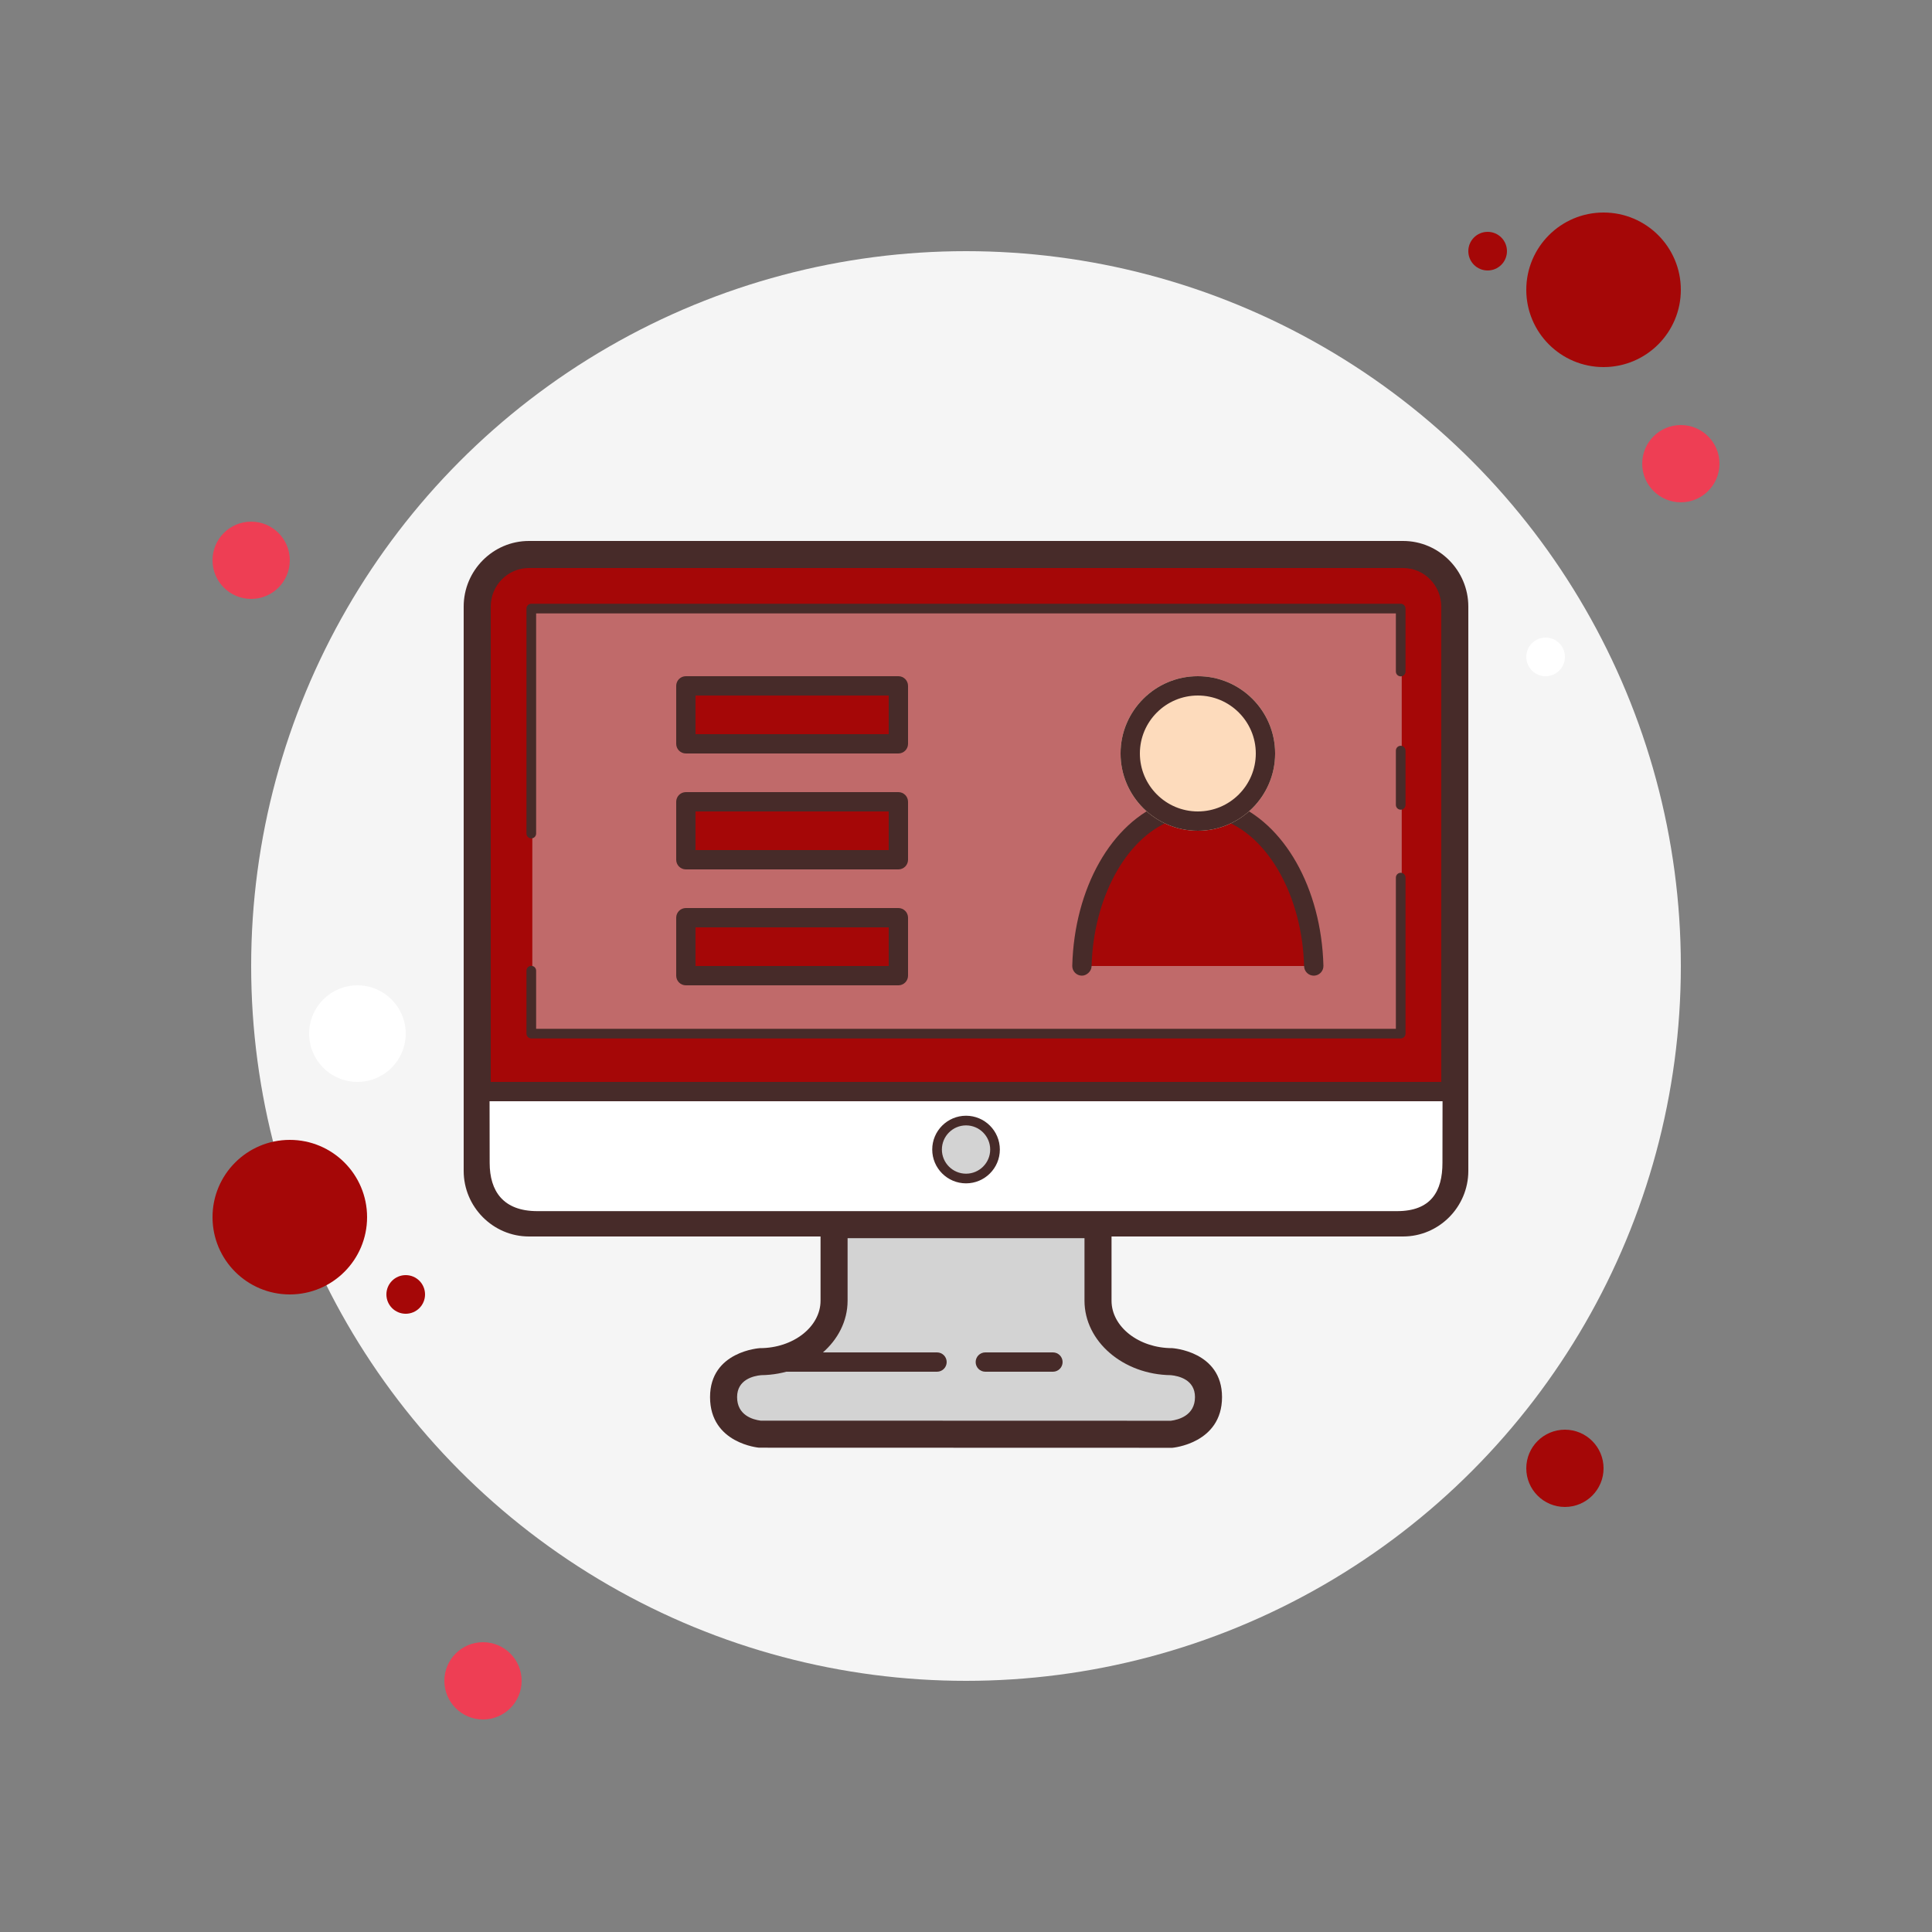 <svg xmlns="http://www.w3.org/2000/svg" xmlns:xlink="http://www.w3.org/1999/xlink" viewBox="0,0,256,256" width="100px" height="100px" fill-rule="nonzero"><rect x="0" y="0" width="256" height="256" fill="#808080" stroke="none"/><g fill="none" fill-rule="nonzero" stroke="none" stroke-width="1" stroke-linecap="butt" stroke-linejoin="miter" stroke-miterlimit="10" stroke-dasharray="" stroke-dashoffset="0" font-family="none" font-weight="none" font-size="none" text-anchor="none" style="mix-blend-mode: normal"><g transform="scale(2.56,2.56)"><circle cx="13" cy="29" r="2" fill="#ee3e54"></circle><circle cx="77" cy="13" r="1" fill="#a50707"></circle><circle cx="50" cy="50" r="37" fill="#f5f5f5"></circle><circle cx="83" cy="15" r="4" fill="#a50707"></circle><circle cx="87" cy="24" r="2" fill="#ee3e54"></circle><circle cx="81" cy="76" r="2" fill="#a50707"></circle><circle cx="15" cy="63" r="4" fill="#a50707"></circle><circle cx="25" cy="87" r="2" fill="#ee3e54"></circle><circle cx="18.5" cy="53.5" r="2.5" fill="#ffffff"></circle><circle cx="21" cy="67" r="1" fill="#a50707"></circle><circle cx="80" cy="34" r="1" fill="#ffffff"></circle><path d="M27.377,63.3c-1.477,0 -2.677,-1.209 -2.677,-2.696v-29.208c0,-1.487 1.2,-2.696 2.677,-2.696h45.246c1.477,0 2.677,1.209 2.677,2.696v29.208c0,1.487 -1.2,2.696 -2.677,2.696z" fill="#a50707"></path><path d="M72.623,29.4c1.09,0 1.977,0.896 1.977,1.996v29.208c0,1.101 -0.887,1.996 -1.977,1.996h-45.246c-1.09,0 -1.977,-0.896 -1.977,-1.996v-29.208c0,-1.101 0.887,-1.996 1.977,-1.996h45.246M72.623,28h-45.246c-1.858,0 -3.377,1.528 -3.377,3.396v29.208c0,1.868 1.519,3.396 3.377,3.396h45.247c1.857,0 3.376,-1.528 3.376,-3.396v-29.208c0,-1.868 -1.519,-3.396 -3.377,-3.396z" fill="#472b29"></path><path d="M72.553,33.947v19.649h-45v-2.501v-7.859v-11.789h44.036h0.964z" fill="#c06a6a"></path><path d="M72.5,53.75h-45c-0.138,0 -0.25,-0.112 -0.25,-0.25v-3.258c0,-0.138 0.112,-0.25 0.25,-0.25c0.138,0 0.25,0.112 0.25,0.25v3.008h44.5v-7.825c0,-0.138 0.112,-0.25 0.25,-0.25c0.138,0 0.25,0.112 0.25,0.25v8.075c0,0.138 -0.112,0.25 -0.25,0.25z" fill="#472b29"></path><path d="M72.5,41.91c-0.138,0 -0.25,-0.112 -0.25,-0.25v-2.809c0,-0.138 0.112,-0.25 0.25,-0.25c0.138,0 0.25,0.112 0.25,0.25v2.809c0,0.138 -0.112,0.25 -0.25,0.25z" fill="#472b29"></path><path d="M27.5,43.395c-0.138,0 -0.25,-0.112 -0.25,-0.25v-11.645c0,-0.138 0.112,-0.25 0.25,-0.25h45c0.138,0 0.25,0.112 0.25,0.25v3.258c0,0.138 -0.112,0.25 -0.25,0.25c-0.138,0 -0.25,-0.112 -0.25,-0.25v-3.008h-44.5v11.395c0,0.138 -0.112,0.25 -0.25,0.25z" fill="#472b29"></path><path d="M68,50c-0.102,-3.85 -1.961,-7.054 -4.464,-8h-3.072c-2.502,0.946 -4.362,4.15 -4.464,8z" fill="#a50707"></path><path d="M50.662,31.073h-1.377c-0.172,0 -0.312,-0.141 -0.312,-0.312v-0.043c0,-0.172 0.141,-0.312 0.312,-0.312h1.377c0.172,0 0.312,0.141 0.312,0.312v0.043c0.001,0.171 -0.14,0.312 -0.312,0.312z" fill="#a50707"></path><path d="M39.287,74.231c-0.133,-0.016 -1.835,-0.224 -1.835,-1.919c0,-1.651 1.729,-1.821 1.925,-1.835c0.001,0 0.003,0 0.004,0c2.069,0 3.79,-1.415 3.79,-3.155v-3.935h13.662v3.935c0,1.741 1.723,3.157 3.839,3.157c0.151,0.012 1.88,0.182 1.88,1.833c0,1.637 -1.616,1.893 -1.908,1.925z" fill="#d3d3d3"></path><path d="M56.133,64.088v3.235c0,2.108 2.002,3.827 4.475,3.856c0.401,0.039 1.244,0.23 1.244,1.134c0,0.951 -0.85,1.174 -1.248,1.225l-21.237,-0.006c-0.403,-0.053 -1.215,-0.278 -1.215,-1.219c0,-0.91 0.856,-1.097 1.239,-1.134c2.476,-0.027 4.48,-1.746 4.48,-3.856v-3.235h12.262M57.582,62.688h-15.16c0.025,0.137 0.049,0.274 0.049,0.416v4.22c0,1.351 -1.412,2.456 -3.139,2.456c0,0 -2.58,0.154 -2.58,2.533c0,2.41 2.536,2.619 2.536,2.619l21.391,0.006c0,0 2.573,-0.215 2.573,-2.625c0,-2.379 -2.58,-2.533 -2.58,-2.533c-1.727,0 -3.139,-1.105 -3.139,-2.456v-4.22c0,-0.143 0.025,-0.28 0.049,-0.416z" fill="#472b29"></path><g fill="#472b29"><path d="M48.5,71h-9.5c-0.276,0 -0.5,-0.224 -0.5,-0.5c0,-0.276 0.224,-0.5 0.5,-0.5h9.5c0.276,0 0.5,0.224 0.5,0.5c0,0.276 -0.224,0.5 -0.5,0.5z"></path></g><g fill="#472b29"><path d="M54.5,71h-3.5c-0.276,0 -0.5,-0.224 -0.5,-0.5c0,-0.276 0.224,-0.5 0.5,-0.5h3.5c0.276,0 0.5,0.224 0.5,0.5c0,0.276 -0.224,0.5 -0.5,0.5z"></path></g><g fill="#ffffff"><path d="M27.812,62.688h44.5c1.762,0 2.349,-1.029 2.349,-2.5l0.006,-4.188h-49.009h-0.32l0.007,4.188c0,1.471 0.706,2.5 2.467,2.5z"></path></g><g><circle cx="50.002" cy="59.5" r="1.5" fill="#d3d3d3"></circle><path d="M50.002,61.25c-0.965,0 -1.75,-0.785 -1.75,-1.75c0,-0.965 0.785,-1.75 1.75,-1.75c0.965,0 1.75,0.785 1.75,1.75c0,0.965 -0.785,1.75 -1.75,1.75zM50.002,58.25c-0.689,0 -1.25,0.561 -1.25,1.25c0,0.689 0.561,1.25 1.25,1.25c0.689,0 1.25,-0.561 1.25,-1.25c0,-0.689 -0.561,-1.25 -1.25,-1.25z" fill="#472b29"></path></g><g fill="#472b29"><rect x="25" y="56" width="50" height="1"></rect></g><g fill="#472b29"><path d="M68,50.5c-0.27,0 -0.492,-0.215 -0.5,-0.487c-0.093,-3.515 -1.757,-6.586 -4.058,-7.513h-2.884c-2.301,0.927 -3.965,3.999 -4.058,7.513c-0.007,0.276 -0.271,0.495 -0.513,0.487c-0.276,-0.007 -0.494,-0.237 -0.487,-0.513c0.106,-4.015 2.03,-7.412 4.787,-8.455c0.057,-0.021 0.116,-0.032 0.177,-0.032h3.072c0.061,0 0.12,0.011 0.177,0.032c2.757,1.042 4.681,4.44 4.787,8.455c0.007,0.276 -0.211,0.506 -0.487,0.513c-0.004,0 -0.009,0 -0.013,0z"></path></g><g><rect x="35.5" y="41.5" width="11" height="3" fill="#a50707"></rect><path d="M46.5,45h-11c-0.276,0 -0.5,-0.224 -0.5,-0.5v-3c0,-0.276 0.224,-0.5 0.5,-0.5h11c0.276,0 0.5,0.224 0.5,0.5v3c0,0.276 -0.224,0.5 -0.5,0.5zM36,44h10v-2h-10z" fill="#472b29"></path></g><g><rect x="35.5" y="35.5" width="11" height="3" fill="#a50707"></rect><path d="M46.5,39h-11c-0.276,0 -0.5,-0.224 -0.5,-0.5v-3c0,-0.276 0.224,-0.5 0.5,-0.5h11c0.276,0 0.5,0.224 0.5,0.5v3c0,0.276 -0.224,0.5 -0.5,0.5zM36,38h10v-2h-10z" fill="#472b29"></path></g><g><rect x="35.5" y="47.5" width="11" height="3" fill="#a50707"></rect><path d="M46.5,51h-11c-0.276,0 -0.5,-0.224 -0.5,-0.5v-3c0,-0.276 0.224,-0.5 0.5,-0.5h11c0.276,0 0.5,0.224 0.5,0.5v3c0,0.276 -0.224,0.5 -0.5,0.5zM36,50h10v-2h-10z" fill="#472b29"></path></g><g fill="#fddbbc"><circle cx="62" cy="39" r="4"></circle></g><g fill="#472b29"><path d="M62,43c-2.206,0 -4,-1.794 -4,-4c0,-2.206 1.794,-4 4,-4c2.206,0 4,1.794 4,4c0,2.206 -1.794,4 -4,4zM62,36c-1.654,0 -3,1.346 -3,3c0,1.654 1.346,3 3,3c1.654,0 3,-1.346 3,-3c0,-1.654 -1.346,-3 -3,-3z"></path></g></g></g></svg>